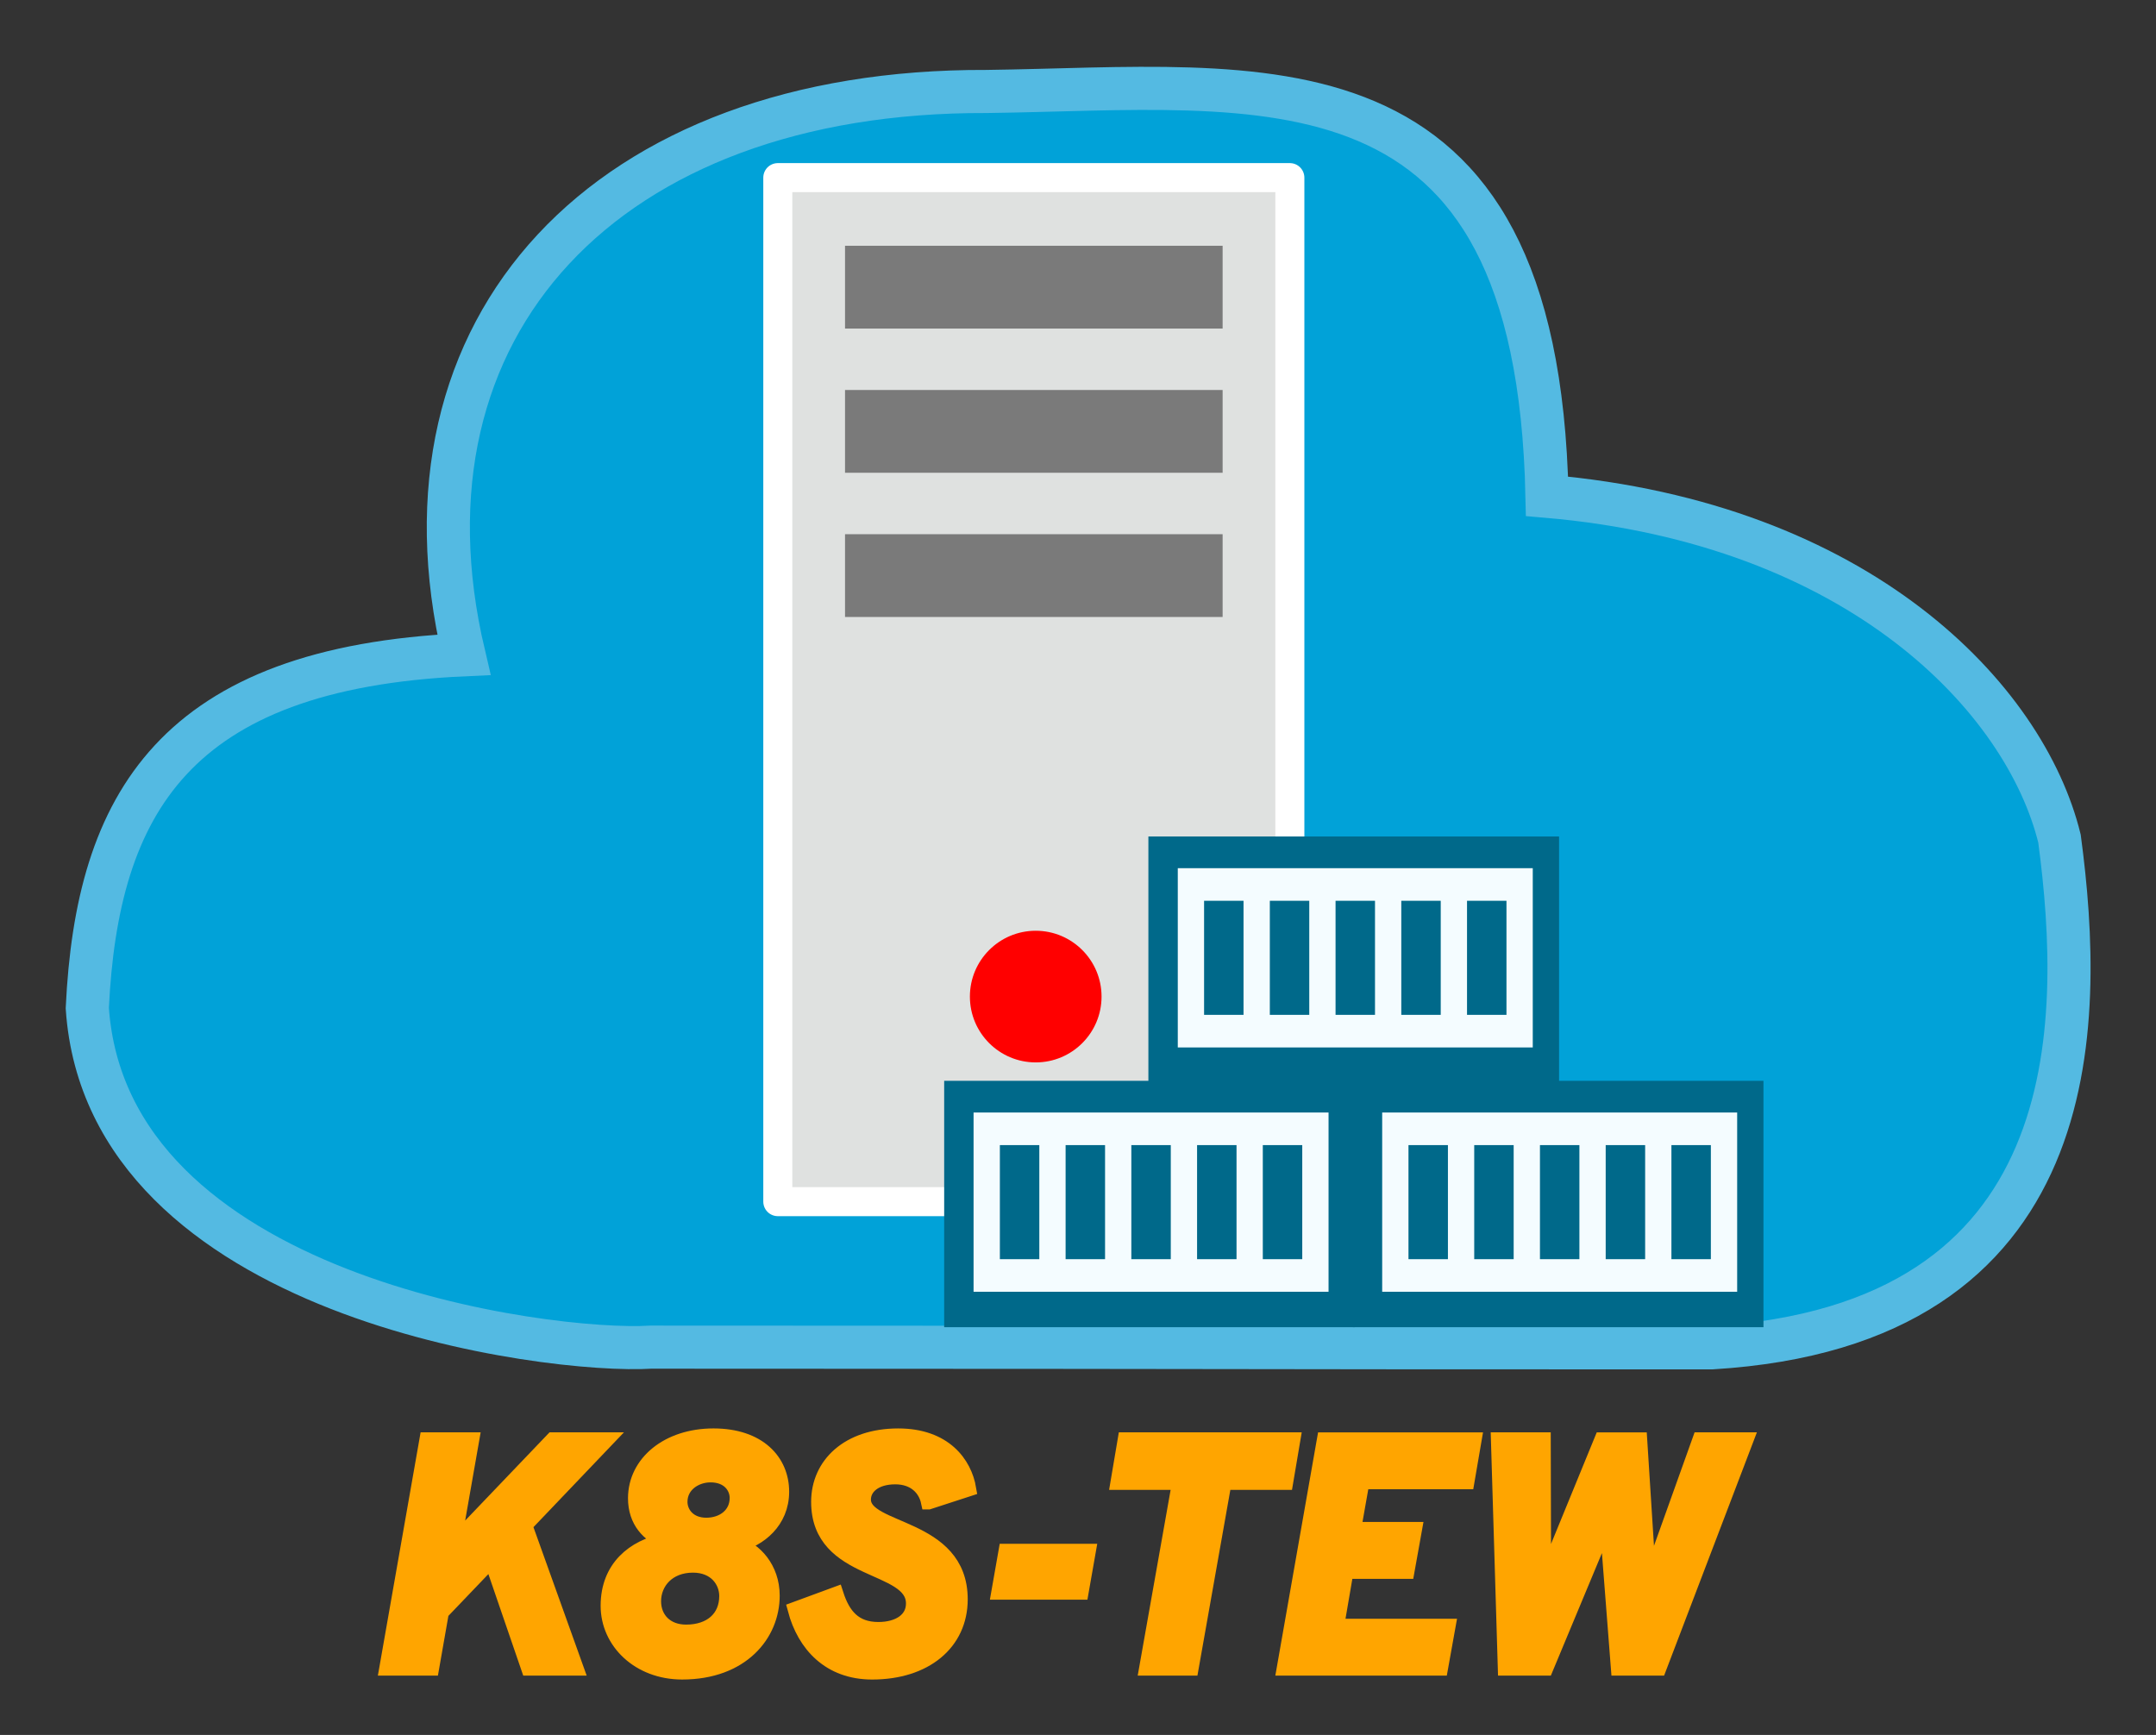 <?xml version="1.0" encoding="UTF-8" standalone="no"?>
<!-- Created with Inkscape (http://www.inkscape.org/) -->

<svg
   xmlns:dc="http://purl.org/dc/elements/1.1/"
   xmlns:cc="http://creativecommons.org/ns#"
   xmlns:rdf="http://www.w3.org/1999/02/22-rdf-syntax-ns#"
   xmlns:svg="http://www.w3.org/2000/svg"
   xmlns="http://www.w3.org/2000/svg"
   xmlns:xlink="http://www.w3.org/1999/xlink"
   xmlns:sodipodi="http://sodipodi.sourceforge.net/DTD/sodipodi-0.dtd"
   xmlns:inkscape="http://www.inkscape.org/namespaces/inkscape"
   width="210mm"
   height="169mm"
   viewBox="0 0 210 169"
   version="1.1"
   id="svg8"
   inkscape:version="0.92.3 (2405546, 2018-03-11)"
   sodipodi:docname="logo.svg">
  <rect x="0" y="0" width="210" height="169" fill="#333333" stroke="none"/>
  <defs
     id="defs2">
    <linearGradient
       inkscape:collect="always"
       id="linearGradient852">
      <stop
         style="stop-color:#000000;stop-opacity:1;"
         offset="0"
         id="stop848" />
      <stop
         style="stop-color:#000000;stop-opacity:0;"
         offset="1"
         id="stop850" />
    </linearGradient>
    <inkscape:perspective
       sodipodi:type="inkscape:persp3d"
       inkscape:vp_x="0 : 148.50006 : 1"
       inkscape:vp_y="0 : 999.99984 : 0"
       inkscape:vp_z="210 : 148.50006 : 1"
       inkscape:persp3d-origin="105 : 98.999984 : 1"
       id="perspective865" />
    <linearGradient
       inkscape:collect="always"
       xlink:href="#linearGradient852"
       id="linearGradient854"
       x1="60.24"
       y1="209.781"
       x2="153.58"
       y2="209.781"
       gradientUnits="userSpaceOnUse" />
  </defs>
  <sodipodi:namedview
     id="base"
     pagecolor="#ffffff"
     bordercolor="#666666"
     borderopacity="1.0"
     inkscape:pageopacity="0.0"
     inkscape:pageshadow="2"
     inkscape:zoom="0.49497475"
     inkscape:cx="-234.3501"
     inkscape:cy="624.49347"
     inkscape:document-units="mm"
     inkscape:current-layer="layer1"
     showgrid="false"
     inkscape:window-width="1916"
     inkscape:window-height="992"
     inkscape:window-x="0"
     inkscape:window-y="86"
     inkscape:window-maximized="0">
    <inkscape:grid
       type="xygrid"
       id="grid4622" />
  </sodipodi:namedview>
  <g
     inkscape:label="Layer 1"
     inkscape:groupmode="layer"
     id="layer1"
     transform="translate(0,-128)">
    <path
       style="fill:#01a2d8;fill-opacity:1;stroke:#54bae2;stroke-width:4.199;stroke-miterlimit:4;stroke-dasharray:none;stroke-opacity:1"
       d="m 96.081,136.911 c -36.992,-0.138 -58.476,22.781 -50.9,54.87 -28.233,1.284 -35.73,14.583 -36.679,34.416 1.906,28.243 45.032,33.65 54.909,33.029 74.069,0.017 44.575,0.068 103.3,0.068 36.617,-2.209 36.319,-31.422 33.89,-49.601 -3.35,-13.657 -19.435,-30.721 -49.918,-33.35 -0.941,-44.492 -27.687,-39.779 -54.602,-39.432 z"
       id="path3713"
       inkscape:connector-curvature="0"
       sodipodi:nodetypes="ccccccccc" />
    <rect
       style="fill:#dfe1e0;fill-opacity:1;stroke:#ffffff;stroke-width:2.827;stroke-linecap:round;stroke-linejoin:round;stroke-miterlimit:4;stroke-dasharray:none;stroke-opacity:1"
       id="rect4582"
       width="49.875"
       height="99.751"
       x="75.76"
       y="145.302" />
    <rect
       style="fill:#7a7a7a;fill-opacity:1;stroke:none;stroke-width:1.996;stroke-linecap:round;stroke-linejoin:round;stroke-miterlimit:4;stroke-dasharray:none;stroke-opacity:1"
       id="rect4584"
       width="36.779"
       height="8.063"
       x="82.308"
       y="151.942" />
    <rect
       style="fill:#7a7a7a;fill-opacity:1;stroke:none;stroke-width:1.996;stroke-linecap:round;stroke-linejoin:round;stroke-miterlimit:4;stroke-dasharray:none;stroke-opacity:1"
       id="rect4584-3"
       width="36.779"
       height="8.063"
       x="82.308"
       y="165.99" />
    <rect
       style="fill:#7a7a7a;fill-opacity:1;stroke:none;stroke-width:1.996;stroke-linecap:round;stroke-linejoin:round;stroke-miterlimit:4;stroke-dasharray:none;stroke-opacity:1"
       id="rect4584-3-6"
       width="36.779"
       height="8.063"
       x="82.308"
       y="180.037" />
    <circle
       style="fill:#ff0000;fill-opacity:1;stroke:none;stroke-width:2.502;stroke-linecap:round;stroke-linejoin:round;stroke-miterlimit:4;stroke-dasharray:none;stroke-opacity:1"
       id="path4620"
       cx="100.882"
       cy="225.078"
       r="6.412" />
    <g
       id="g936"
       transform="matrix(0.968,0,0,1.2,130.685,68.883)">
      <rect
         y="137"
         x="-40"
         height="20"
         width="41.323"
         id="rect823"
         style="fill:#00698a;fill-opacity:1;stroke:none;stroke-width:1.198;stroke-linecap:round;stroke-linejoin:round;stroke-miterlimit:4;stroke-dasharray:none;stroke-opacity:1" />
      <rect
         y="139.573"
         x="-37.042"
         height="14.552"
         width="35.719"
         id="rect863"
         style="fill:#f4fcff;fill-opacity:1;stroke:none;stroke-width:1.33;stroke-linecap:round;stroke-linejoin:round;stroke-miterlimit:4;stroke-dasharray:none;stroke-opacity:1" />
      <rect
         y="142.219"
         x="-34.396"
         height="9.26"
         width="3.969"
         id="rect867"
         style="fill:#00698a;fill-opacity:1;stroke:none;stroke-width:0.935;stroke-linecap:round;stroke-linejoin:round;stroke-miterlimit:4;stroke-dasharray:none;stroke-opacity:1" />
      <rect
         y="142.219"
         x="-27.781"
         height="9.26"
         width="3.969"
         id="rect867-5"
         style="fill:#00698a;fill-opacity:1;stroke:none;stroke-width:0.935;stroke-linecap:round;stroke-linejoin:round;stroke-miterlimit:4;stroke-dasharray:none;stroke-opacity:1" />
      <rect
         y="142.219"
         x="-21.167"
         height="9.26"
         width="3.969"
         id="rect867-5-3"
         style="fill:#00698a;fill-opacity:1;stroke:none;stroke-width:0.935;stroke-linecap:round;stroke-linejoin:round;stroke-miterlimit:4;stroke-dasharray:none;stroke-opacity:1" />
      <rect
         y="142.219"
         x="-14.552"
         height="9.26"
         width="3.969"
         id="rect867-5-3-5"
         style="fill:#00698a;fill-opacity:1;stroke:none;stroke-width:0.935;stroke-linecap:round;stroke-linejoin:round;stroke-miterlimit:4;stroke-dasharray:none;stroke-opacity:1" />
      <rect
         y="142.219"
         x="-7.938"
         height="9.26"
         width="3.969"
         id="rect867-5-3-5-6"
         style="fill:#00698a;fill-opacity:1;stroke:none;stroke-width:0.935;stroke-linecap:round;stroke-linejoin:round;stroke-miterlimit:4;stroke-dasharray:none;stroke-opacity:1" />
    </g>
    <g
       id="g936-8"
       transform="matrix(0.968,0,0,1.2,170.485,68.883)">
      <rect
         y="137"
         x="-40"
         height="20"
         width="41.323"
         id="rect823-9"
         style="fill:#00698a;fill-opacity:1;stroke:none;stroke-width:1.198;stroke-linecap:round;stroke-linejoin:round;stroke-miterlimit:4;stroke-dasharray:none;stroke-opacity:1" />
      <rect
         y="139.573"
         x="-37.042"
         height="14.552"
         width="35.719"
         id="rect863-7"
         style="fill:#f4fcff;fill-opacity:1;stroke:none;stroke-width:1.33;stroke-linecap:round;stroke-linejoin:round;stroke-miterlimit:4;stroke-dasharray:none;stroke-opacity:1" />
      <rect
         y="142.219"
         x="-34.396"
         height="9.26"
         width="3.969"
         id="rect867-3"
         style="fill:#00698a;fill-opacity:1;stroke:none;stroke-width:0.935;stroke-linecap:round;stroke-linejoin:round;stroke-miterlimit:4;stroke-dasharray:none;stroke-opacity:1" />
      <rect
         y="142.219"
         x="-27.781"
         height="9.26"
         width="3.969"
         id="rect867-5-6"
         style="fill:#00698a;fill-opacity:1;stroke:none;stroke-width:0.935;stroke-linecap:round;stroke-linejoin:round;stroke-miterlimit:4;stroke-dasharray:none;stroke-opacity:1" />
      <rect
         y="142.219"
         x="-21.167"
         height="9.26"
         width="3.969"
         id="rect867-5-3-1"
         style="fill:#00698a;fill-opacity:1;stroke:none;stroke-width:0.935;stroke-linecap:round;stroke-linejoin:round;stroke-miterlimit:4;stroke-dasharray:none;stroke-opacity:1" />
      <rect
         y="142.219"
         x="-14.552"
         height="9.26"
         width="3.969"
         id="rect867-5-3-5-2"
         style="fill:#00698a;fill-opacity:1;stroke:none;stroke-width:0.935;stroke-linecap:round;stroke-linejoin:round;stroke-miterlimit:4;stroke-dasharray:none;stroke-opacity:1" />
      <rect
         y="142.219"
         x="-7.938"
         height="9.26"
         width="3.969"
         id="rect867-5-3-5-6-9"
         style="fill:#00698a;fill-opacity:1;stroke:none;stroke-width:0.935;stroke-linecap:round;stroke-linejoin:round;stroke-miterlimit:4;stroke-dasharray:none;stroke-opacity:1" />
    </g>
    <g
       id="g936-8-3"
       transform="matrix(0.968,0,0,1.2,150.576,45.083)">
      <rect
         y="137"
         x="-40"
         height="20"
         width="41.323"
         id="rect823-9-1"
         style="fill:#00698a;fill-opacity:1;stroke:none;stroke-width:1.198;stroke-linecap:round;stroke-linejoin:round;stroke-miterlimit:4;stroke-dasharray:none;stroke-opacity:1" />
      <rect
         y="139.573"
         x="-37.042"
         height="14.552"
         width="35.719"
         id="rect863-7-9"
         style="fill:#f4fcff;fill-opacity:1;stroke:none;stroke-width:1.33;stroke-linecap:round;stroke-linejoin:round;stroke-miterlimit:4;stroke-dasharray:none;stroke-opacity:1" />
      <rect
         y="142.219"
         x="-34.396"
         height="9.26"
         width="3.969"
         id="rect867-3-4"
         style="fill:#00698a;fill-opacity:1;stroke:none;stroke-width:0.935;stroke-linecap:round;stroke-linejoin:round;stroke-miterlimit:4;stroke-dasharray:none;stroke-opacity:1" />
      <rect
         y="142.219"
         x="-27.781"
         height="9.26"
         width="3.969"
         id="rect867-5-6-7"
         style="fill:#00698a;fill-opacity:1;stroke:none;stroke-width:0.935;stroke-linecap:round;stroke-linejoin:round;stroke-miterlimit:4;stroke-dasharray:none;stroke-opacity:1" />
      <rect
         y="142.219"
         x="-21.167"
         height="9.26"
         width="3.969"
         id="rect867-5-3-1-8"
         style="fill:#00698a;fill-opacity:1;stroke:none;stroke-width:0.935;stroke-linecap:round;stroke-linejoin:round;stroke-miterlimit:4;stroke-dasharray:none;stroke-opacity:1" />
      <rect
         y="142.219"
         x="-14.552"
         height="9.26"
         width="3.969"
         id="rect867-5-3-5-2-4"
         style="fill:#00698a;fill-opacity:1;stroke:none;stroke-width:0.935;stroke-linecap:round;stroke-linejoin:round;stroke-miterlimit:4;stroke-dasharray:none;stroke-opacity:1" />
      <rect
         y="142.219"
         x="-7.938"
         height="9.26"
         width="3.969"
         id="rect867-5-3-5-6-9-5"
         style="fill:#00698a;fill-opacity:1;stroke:none;stroke-width:0.935;stroke-linecap:round;stroke-linejoin:round;stroke-miterlimit:4;stroke-dasharray:none;stroke-opacity:1" />
    </g>
    <g
       aria-label="K8S-TEW"
       style="font-style:italic;font-variant:normal;font-weight:800;font-stretch:normal;font-size:31.742px;line-height:1.25;font-family:Overpass;-inkscape-font-specification:'Overpass Ultra-Bold Italic';letter-spacing:0px;word-spacing:0px;fill:#ffa500;fill-opacity:1;stroke:#ffa500;stroke-width:1.477;stroke-miterlimit:4;stroke-dasharray:none;stroke-opacity:1"
       id="text846"
       transform="translate(-0.535,66.283)">
      <path
         d="m 52.027,224.201 h 4.603 l -4.984,-13.903 7.936,-8.317 h -5.206 l -9.681,10.126 1.778,-10.126 h -4.349 l -3.904,22.22 h 4.349 l 0.952,-5.428 4.888,-5.111 z"
         style="font-style:italic;font-variant:normal;font-weight:800;font-stretch:normal;font-family:Overpass;-inkscape-font-specification:'Overpass Ultra-Bold Italic';fill:#ffa500;fill-opacity:1;stroke:#ffa500;stroke-width:1.477;stroke-miterlimit:4;stroke-dasharray:none;stroke-opacity:1"
         id="path850"
         inkscape:connector-curvature="0" />
      <path
         d="m 66.98,224.582 c 5.809,0 8.761,-3.682 8.761,-7.428 0,-2.698 -1.746,-4.476 -3.396,-4.984 2.127,-0.508 4.317,-2.254 4.317,-5.142 0,-2.952 -2.222,-5.428 -6.634,-5.428 -4.444,0 -7.586,2.635 -7.586,6.063 0,2.254 1.333,3.555 2.857,4.158 -3.016,0.603 -5.523,2.603 -5.523,6.317 0,3.492 2.984,6.444 7.206,6.444 z m 2.349,-14.284 c -1.714,0 -2.571,-1.174 -2.571,-2.285 0,-1.651 1.492,-2.635 2.984,-2.635 1.809,0 2.603,1.206 2.603,2.254 0,1.651 -1.365,2.666 -3.016,2.666 z m -1.968,10.412 c -1.968,0 -3.174,-1.301 -3.174,-3.016 0,-1.841 1.397,-3.523 3.841,-3.523 2.222,0 3.301,1.555 3.301,3.016 0,2.127 -1.524,3.523 -3.968,3.523 z"
         style="font-style:italic;font-variant:normal;font-weight:800;font-stretch:normal;font-family:Overpass;-inkscape-font-specification:'Overpass Ultra-Bold Italic';fill:#ffa500;fill-opacity:1;stroke:#ffa500;stroke-width:1.477;stroke-miterlimit:4;stroke-dasharray:none;stroke-opacity:1"
         id="path852"
         inkscape:connector-curvature="0" />
      <path
         d="m 90.977,208.013 3.904,-1.27 c -0.413,-2.444 -2.349,-5.142 -6.856,-5.142 -4.857,0 -7.745,2.793 -7.745,6.412 0,7.142 9.237,5.904 9.237,9.904 0,1.619 -1.46,2.539 -3.428,2.539 -2.349,0 -3.46,-1.365 -4.127,-3.428 l -3.968,1.46 c 0.921,3.46 3.365,6.095 7.491,6.095 5.142,0 8.57,-2.825 8.57,-7.079 0,-7.301 -9.428,-6.507 -9.428,-9.713 0,-1.206 1.111,-2.222 3.111,-2.222 1.873,0 2.952,1.111 3.238,2.444 z"
         style="font-style:italic;font-variant:normal;font-weight:800;font-stretch:normal;font-family:Overpass;-inkscape-font-specification:'Overpass Ultra-Bold Italic';fill:#ffa500;fill-opacity:1;stroke:#ffa500;stroke-width:1.477;stroke-miterlimit:4;stroke-dasharray:none;stroke-opacity:1"
         id="path854"
         inkscape:connector-curvature="0" />
      <path
         d="m 97.832,216.805 h 7.999 l 0.698,-3.968 h -7.999 z"
         style="font-style:italic;font-variant:normal;font-weight:800;font-stretch:normal;font-family:Overpass;-inkscape-font-specification:'Overpass Ultra-Bold Italic';fill:#ffa500;fill-opacity:1;stroke:#ffa500;stroke-width:1.477;stroke-miterlimit:4;stroke-dasharray:none;stroke-opacity:1"
         id="path856"
         inkscape:connector-curvature="0" />
      <path
         d="m 119.755,206.108 h 5.999 l 0.698,-4.127 h -16.316 l -0.698,4.127 h 5.999 l -3.206,18.093 h 4.317 z"
         style="font-style:italic;font-variant:normal;font-weight:800;font-stretch:normal;font-family:Overpass;-inkscape-font-specification:'Overpass Ultra-Bold Italic';fill:#ffa500;fill-opacity:1;stroke:#ffa500;stroke-width:1.477;stroke-miterlimit:4;stroke-dasharray:none;stroke-opacity:1"
         id="path858"
         inkscape:connector-curvature="0" />
      <path
         d="m 125.635,224.201 h 15.205 l 0.73,-4.063 h -10.856 l 0.921,-5.364 h 5.936 l 0.73,-4.063 h -5.936 l 0.825,-4.666 h 10.221 l 0.698,-4.063 h -14.57 z"
         style="font-style:italic;font-variant:normal;font-weight:800;font-stretch:normal;font-family:Overpass;-inkscape-font-specification:'Overpass Ultra-Bold Italic';fill:#ffa500;fill-opacity:1;stroke:#ffa500;stroke-width:1.477;stroke-miterlimit:4;stroke-dasharray:none;stroke-opacity:1"
         id="path860"
         inkscape:connector-curvature="0" />
      <path
         d="m 147.163,224.201 h 3.936 l 5.174,-12.411 c 0.508,-1.174 0.762,-1.905 0.889,-2.349 0,0.571 0,1.492 0.064,2.508 l 0.952,12.253 h 3.936 l 8.475,-22.22 h -4.476 l -4.476,12.507 c -0.286,0.762 -0.444,1.206 -0.571,1.651 0,-0.444 0,-1.111 -0.032,-1.682 l -0.794,-12.475 h -3.682 l -5.111,12.475 c -0.317,0.794 -0.476,1.238 -0.603,1.682 0,-0.444 0.032,-0.889 0.032,-1.651 l -0.032,-12.507 h -4.349 z"
         style="font-style:italic;font-variant:normal;font-weight:800;font-stretch:normal;font-family:Overpass;-inkscape-font-specification:'Overpass Ultra-Bold Italic';fill:#ffa500;fill-opacity:1;stroke:#ffa500;stroke-width:1.477;stroke-miterlimit:4;stroke-dasharray:none;stroke-opacity:1"
         id="path862"
         inkscape:connector-curvature="0" />
    </g>
  </g>
</svg>
